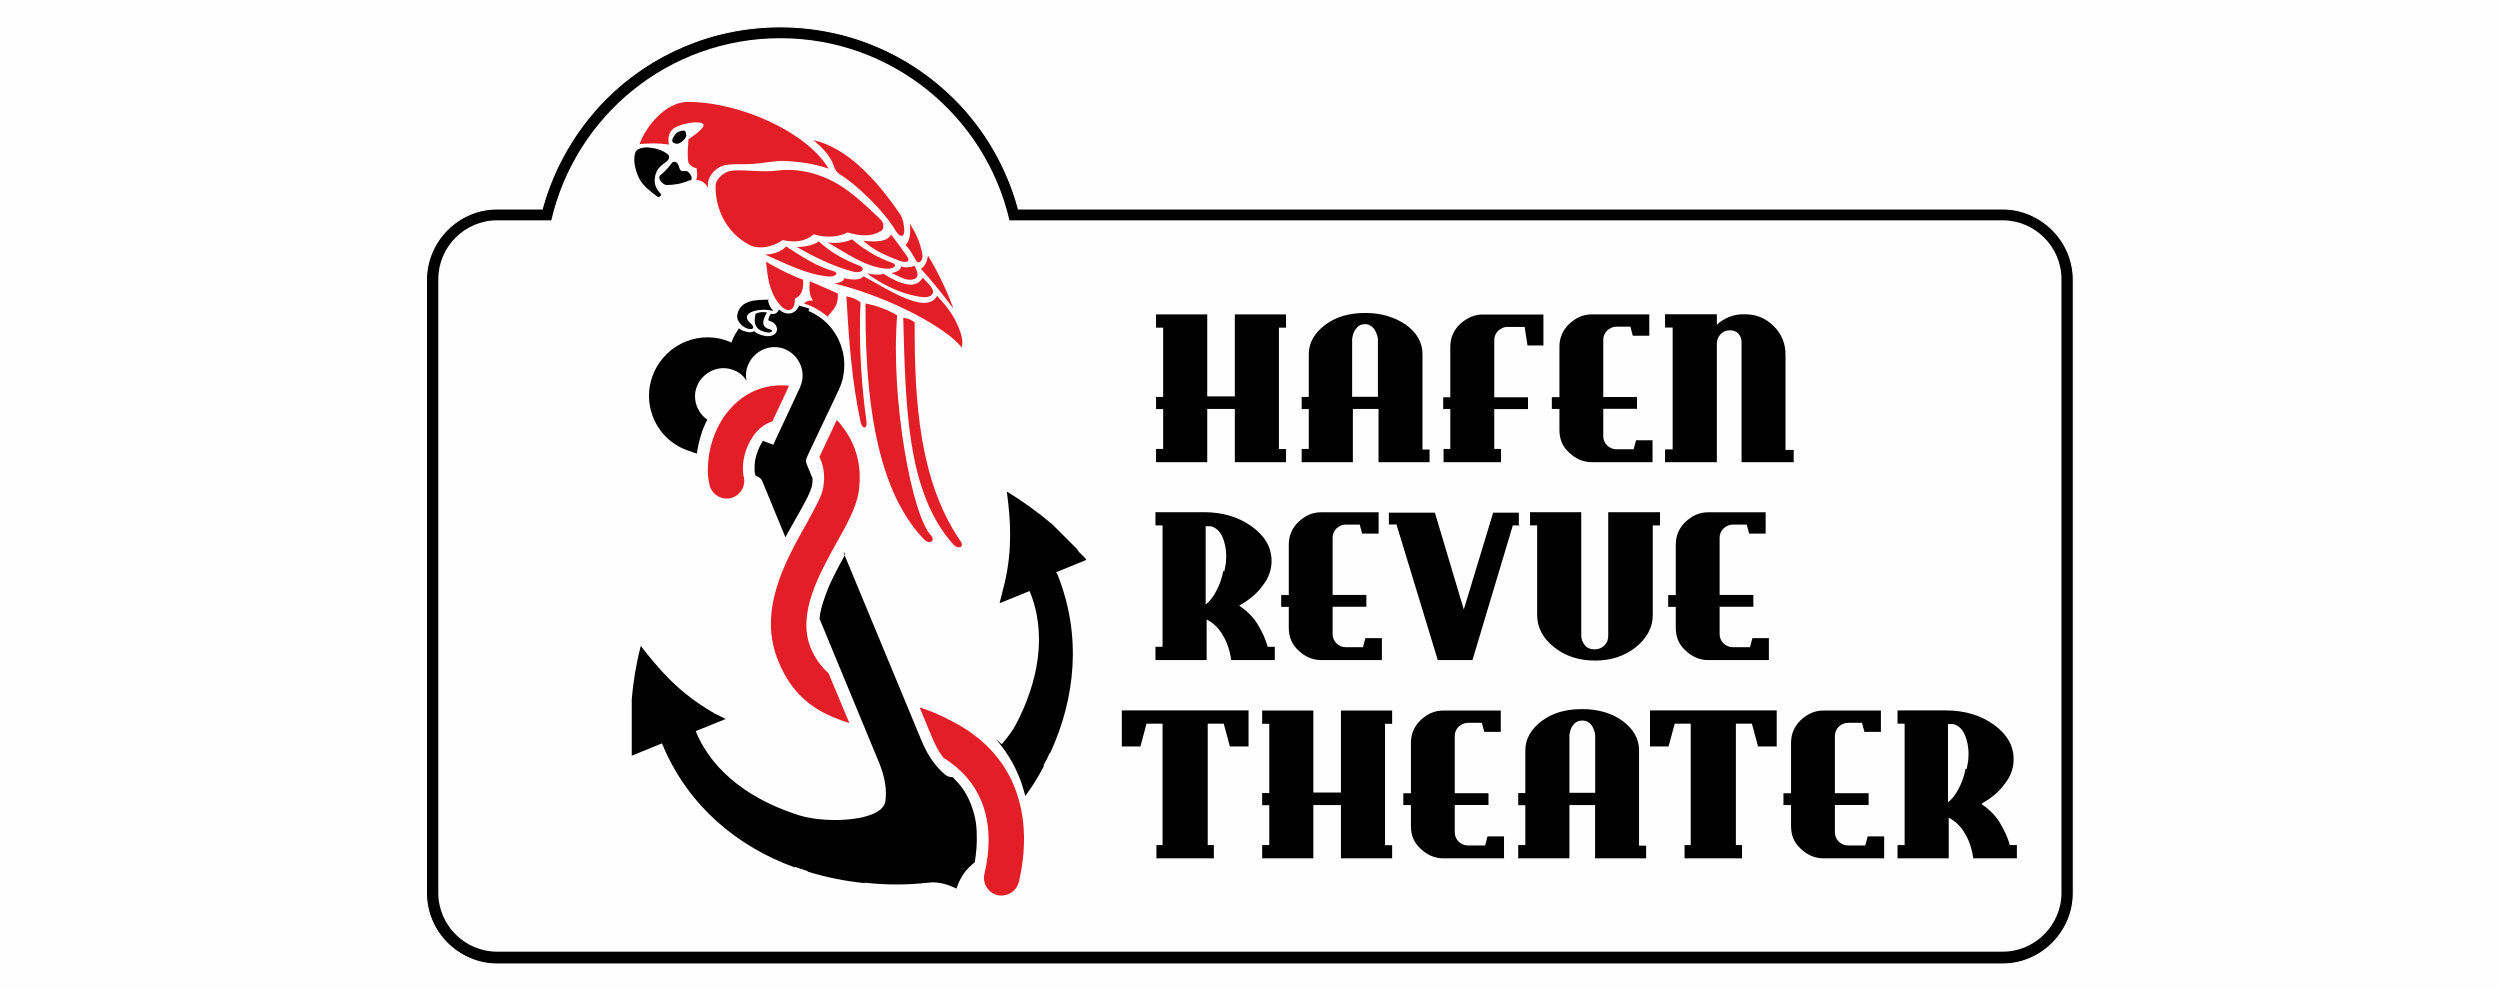 <?xml version="1.0" encoding="UTF-8"?>
<!DOCTYPE svg PUBLIC "-//W3C//DTD SVG 1.1//EN" "http://www.w3.org/Graphics/SVG/1.1/DTD/svg11.dtd">
<!-- Creator: CorelDRAW X6 -->
<svg xmlns="http://www.w3.org/2000/svg" xml:space="preserve" width="190.28mm" height="75.26mm" version="1.1" style="shape-rendering:geometricPrecision; text-rendering:geometricPrecision; image-rendering:optimizeQuality; fill-rule:evenodd; clip-rule:evenodd"
viewBox="0 0 20756 8209"
 xmlns:xlink="http://www.w3.org/1999/xlink">
 <defs>
  <style type="text/css">
   <![CDATA[
    .str0 {stroke:#FEFEFE;stroke-width:8.312}
    .fil2 {fill:black}
    .fil3 {fill:#E31E26}
    .fil0 {fill:#FEFEFE}
    .fil1 {fill:black;fill-rule:nonzero}
    .fil4 {fill:#E31E26;fill-rule:nonzero}
   ]]>
  </style>
 </defs>
 <g id="Ebene_x0020_1">
  <rect class="fil0" width="20756" height="8209"/>
 </g>
 <g id="Ebene_x0020_1_0">
  <path class="fil1 str0" d="M4128 1735l374 0c95,-350 280,-662 527,-913 370,-370 881,-599 1449,-599 567,0 1079,229 1449,599 249,249 433,563 528,913l8172 0c161,0 307,68 413,173 106,106 173,252 173,413l0 5096c0,161 -68,307 -173,413 -106,106 -252,173 -413,173l-12500 0c-161,0 -307,-68 -413,-173 -106,-106 -173,-252 -173,-413l0 -5096c0,-161 68,-307 173,-413 106,-106 252,-173 413,-173l0 0 1 0z"/>
  <path class="fil0" d="M4128 1829l449 0c201,-867 973,-1512 1902,-1512 925,0 1701,646 1902,1512l8246 0c268,0 488,220 488,488l0 5096c0,268 -220,488 -488,488l-12500 0c-268,0 -488,-220 -488,-488l0 -5096c0,-268 220,-488 488,-488l-1 0z"/>
  <path class="fil2" d="M5380 1223c-39,0 -95,8 -106,44 -20,68 0,145 32,213 32,63 95,110 154,154 12,8 36,-16 27,-24 -32,-32 -56,-71 -51,-125 8,-83 48,-106 95,-142 27,-20 32,-48 12,-63 -44,-36 -106,-51 -161,-56l0 0 -1 0z"/>
  <path class="fil2" d="M5730 1499c27,-12 4,-56 -20,-75 -16,-12 -39,4 -56,-8 -16,-12 -16,-39 -27,-56 -8,-16 -36,-24 -48,-8 -32,44 -71,83 -95,101 -32,27 20,83 51,83 63,0 130,-12 189,-39l4 0 0 0 1 1z"/>
  <path class="fil2" d="M5695 1120c4,-39 -16,-44 -59,-27 -20,8 -32,24 -44,44 -12,16 -16,39 0,48 16,8 32,12 48,4 36,-20 56,-44 59,-68l-4 0 0 -1z"/>
  <path class="fil2" d="M6377 2484c0,39 20,71 44,98 -110,-32 -303,12 -181,110 16,16 24,44 -16,39 -56,-4 -118,-71 -101,-125 27,-113 145,-118 261,-118l-4 -4 -1 0z"/>
  <path class="fil2" d="M6365 2593c-32,-4 -59,-4 -92,12 -20,83 0,137 92,154 39,8 68,-16 20,-27 -71,-20 -51,-80 -20,-133l0 -4 0 -1z"/>
  <path class="fil1" d="M6711 2581c264,110 374,421 244,674 -80,165 -157,335 -237,500 -32,68 -32,71 -16,110l44 106c0,20 0,39 -4,59 -4,24 -20,59 -39,101 -24,48 -59,110 -95,173 -27,51 -59,101 -87,157l-185 -449c-16,-39 -20,-44 -63,-63 0,-4 0,-8 -4,-12 -4,-12 -4,-20 -4,-32 0,-12 0,-24 0,-36 0,-36 8,-71 20,-106 12,-36 27,-68 44,-95 0,-4 4,-4 4,-8l87 32 217 -465 0 0c4,-8 8,-12 8,-20 51,-118 -8,-256 -125,-307 -118,-51 -256,8 -307,125 -20,44 -24,92 -16,133l0 0 0 0c-24,-36 -59,-68 -101,-83 -118,-51 -256,8 -307,125 -44,101 -8,220 83,284 -20,39 -39,83 -51,125 -16,51 -27,101 -36,157l-56 -20c-273,-83 -413,-382 -303,-646 106,-252 398,-370 646,-256 16,-44 39,-83 63,-118 20,16 39,24 59,27 4,0 12,4 16,4 20,4 39,0 51,-8 20,20 51,32 87,39 32,8 59,0 75,-8 12,-8 20,-16 24,-27l0 0c8,-16 4,-32 -4,-48 0,-4 -4,-4 -4,-8 -8,-12 -24,-24 -48,-32 -8,-4 -12,-4 -12,-8 0,-12 8,-32 20,-51l4 0 0 0c16,4 36,0 48,-12 8,-8 12,-16 16,-24 16,12 27,20 44,27 24,8 48,8 68,0 20,-8 36,-24 48,-44 4,-4 4,-12 8,-16 27,8 51,16 80,24l4 8 1 1 -5 5zm295 2013l642 1548c59,145 130,232 201,291 20,16 44,20 68,20l0 0 -4 4c4,4 12,8 16,16 0,0 4,4 4,4 59,59 98,125 125,193 32,80 51,165 51,252 4,80 -4,161 -16,237 -8,4 -12,12 -20,16 -51,44 -98,101 -130,197l0 4 -4 0c-92,-44 -165,-56 -232,-48 -177,20 -355,20 -527,0l0 4c-161,-16 -319,-48 -473,-95l0 -4c-36,-12 -71,-24 -106,-36l-4 4c-477,-173 -874,-507 -1086,-993l0 -4c-4,-4 -4,-12 -8,-16l-4 -8c0,-4 0,-4 -4,-8l-125 51 -125 51 0 0 0 0 0 -4 0 -8 0 0 0 0 0 -8 0 0 0 -4 0 -12 0 0 0 -12 0 0 0 -12 0 0 0 0 0 -12 0 0 0 0 0 0 0 -12 0 0 0 0 0 -12 0 0c0,-4 0,-8 0,-12l0 0c0,-8 0,-20 0,-27l0 0 0 -12 0 0 0 0 0 -12 0 0 0 0 0 0c0,-12 0,-27 0,-39l0 0 0 -12 0 0c0,-4 0,-8 0,-12l0 0 0 0 0 -12 0 0 0 0 0 -12 0 -4 0 0 0 -12 0 0 0 -4 0 -12 0 -4 0 -12 0 -4 0 -12 0 -4 0 -8 0 -8 0 -8 0 -4 0 0 0 -4 0 -8 0 -4 0 0 0 -8 0 0 0 -8 0 0 0 -8 0 0 0 -8 0 0 0 -8 0 0 0 -8 0 -4 0 -12 0 -4 0 -12 0 0c0,-8 0,-16 0,-24l0 -8c12,-142 36,-291 75,-442l0 0 0 0c145,189 303,370 543,519l0 0c4,4 8,4 12,8l0 0c8,4 20,12 27,16l0 0c8,4 20,12 27,16l0 0c4,4 8,4 16,8l0 0c4,4 8,4 16,8l0 0c4,4 12,4 16,8l0 0c4,4 12,4 16,8l0 0c4,4 12,4 16,8l0 0c4,4 12,4 16,8l0 0 -249 101c145,355 484,582 863,700 232,71 688,48 712,-118 12,-92 0,-201 -63,-346l-484 -1169c4,-56 20,-110 39,-165 39,-122 110,-252 173,-367l-8 -20 -1 2 -3 3zm1311 1584c48,-56 92,-113 118,-165 185,-350 261,-752 113,-1106l-249 101 0 0c0,-4 4,-12 4,-16l0 0c0,-4 4,-12 4,-16l0 0c0,-4 4,-12 4,-16l0 0c0,-4 4,-12 4,-16l0 0c0,-4 4,-12 4,-16l0 0c0,-4 4,-12 4,-16l0 0c4,-12 4,-20 8,-32l0 0c4,-12 4,-20 8,-32l0 0c0,-4 4,-12 4,-16l0 0c63,-276 48,-516 16,-752l0 0 0 0c133,83 256,169 362,261l8 4c4,4 12,12 16,16l0 0 8 8 4 4 8 8 0 0 4 4 0 0 4 4 0 0 4 4 0 0 4 4 0 0 4 4 0 0 4 4 0 0 4 4 8 8 0 0 0 0 4 4 4 4 4 4 4 4 4 4 8 8 4 4 8 8 0 0 8 8 0 0 0 0 8 8 0 0 0 0 8 8 0 0 0 0 8 8 0 0 0 0c4,4 4,4 8,8l0 0 8 8 0 0c8,8 20,20 27,27l0 0 0 0 0 0 8 8 0 0 0 0 8 8 0 0c8,8 12,12 16,20l0 0c4,4 8,8 8,12l0 0 8 8 0 0 0 0 8 8 0 0 0 0 0 0 8 8 0 0 0 0 8 8 0 0 8 8 0 0 8 8 4 4 0 0 4 4 0 0 0 0 4 8 4 4 0 0 0 0 -125 51 -125 51c0,4 0,4 4,8l4 8c4,4 4,12 8,16l0 4c193,492 145,1008 -68,1468l-4 0c-16,36 -32,68 -51,101l4 4c-44,87 -95,169 -154,249 -16,-59 -32,-113 -56,-169 -44,-106 -106,-208 -189,-303l51 44 -4 1 -1 -2z"/>
  <path class="fil3" d="M6880 1401c-177,-303 -736,-555 -1169,-555 -193,0 -355,217 -401,350 80,-8 161,-8 244,4 -12,-59 0,-113 51,-142 68,-36 189,-56 229,-32 36,20 -68,98 -118,130 -4,75 -12,125 0,197 16,20 36,39 68,44 4,36 8,68 -4,98 39,0 71,16 98,63 -8,-68 24,-106 44,-130 48,-48 87,-59 142,-63 59,-4 113,0 173,-4 101,-4 205,-32 303,-24 113,8 229,24 338,63l4 0 -2 0z"/>
  <path class="fil3" d="M7038 1929c-75,39 -177,48 -284,16 -63,59 -154,71 -256,48 -68,51 -197,87 -284,36 -181,-101 -276,-288 -273,-488 4,-63 80,-122 142,-125 125,-8 256,16 370,0 145,-20 303,12 433,75 161,75 295,208 425,331 27,27 36,80 0,98 -92,51 -181,36 -280,8l4 4 0 -2 2 -1z"/>
  <path class="fil3" d="M7471 1775c24,36 32,80 36,118 8,80 -32,83 -68,27 -106,-181 -346,-401 -461,-469 -27,-16 -48,-44 -56,-75 -32,-92 -101,-154 -169,-213 273,63 512,311 717,611l0 0 1 1z"/>
  <path class="fil3" d="M7397 1948c-27,56 -113,63 -229,51 87,80 185,122 288,161 59,24 110,20 75,-32 -44,-63 -87,-122 -133,-181l-1 0z"/>
  <path class="fil3" d="M7077 1986c-59,27 -130,36 -205,27 154,87 299,197 477,217 75,8 113,-32 51,-51 -92,-32 -208,-92 -323,-189l0 -4 1 0 -1 0z"/>
  <path class="fil3" d="M6795 2006c-48,32 -113,44 -181,44 142,80 299,161 469,205 68,20 113,-27 48,-51 -113,-44 -232,-106 -335,-201l0 4 0 -1 -1 0z"/>
  <path class="fil3" d="M6526 2046c-36,39 -92,63 -173,68 173,75 343,165 524,181 56,4 101,-27 32,-48 -118,-32 -244,-110 -382,-201l0 0z"/>
  <path class="fil3" d="M7554 1857c8,80 0,142 -36,177 36,36 59,80 83,122 24,48 68,8 56,-48 -16,-98 -59,-181 -101,-249l0 -4 0 1 -1 1z"/>
  <path class="fil3" d="M7594 2207c-48,16 -83,16 -113,4 0,24 -24,44 -80,56 63,24 122,71 185,51 56,-16 24,-75 8,-110l0 -1z"/>
  <path class="fil3" d="M7660 2306c-44,75 -133,87 -323,-32 -48,12 -92,4 -137,-4 161,122 338,185 465,197 44,4 92,-16 80,-56 -16,-44 -56,-71 -83,-106l-1 0z"/>
  <path class="fil3" d="M7169 2294c-24,32 -87,32 -161,16 0,20 -27,36 -80,44 469,113 945,379 1056,531 12,-39 8,-98 -39,-197 -36,-83 -95,-157 -165,-232 -83,149 -350,-16 -614,-165l4 4 -1 -1z"/>
  <path class="fil3" d="M7913 2555c-51,-142 -122,-288 -208,-433 -8,48 -24,87 -59,110 98,106 185,217 264,323l4 0 -1 -1 0 1z"/>
  <path class="fil3" d="M7594 2676c-32,-24 -63,-36 -95,-36 20,720 27,1453 418,1882 36,39 95,24 56,-32 -338,-492 -382,-1154 -379,-1812l0 -4 0 1 0 1z"/>
  <path class="fil3" d="M7447 2617c-87,-51 -173,-80 -261,-98 -8,1044 173,1631 484,1957 44,48 101,16 59,-32 -154,-157 -338,-1122 -280,-1831l-4 4 1 0 1 0z"/>
  <path class="fil3" d="M7145 2511c-39,-32 -80,-44 -118,-51 20,350 44,700 118,1044 12,59 59,68 48,-16 -32,-213 -68,-623 -48,-973l0 -4 0 1z"/>
  <path class="fil3" d="M6667 2322c-106,-39 -208,-92 -307,-149 12,122 27,249 106,346 75,95 137,59 133,-39 51,-24 75,-68 68,-157l0 0z"/>
  <path class="fil3" d="M6955 2436c-80,-36 -154,-68 -232,-101 -4,56 -8,110 27,161 -32,-4 -56,4 -75,24 12,4 24,8 36,12 8,4 12,4 20,8 56,24 101,56 145,92 0,-4 0,-8 0,-12 80,-80 80,-122 80,-181l0 -1 0 -1z"/>
  <path class="fil4" d="M6424 3475l0 0c-4,8 -8,16 -12,24 -68,20 -122,68 -161,125 -51,75 -80,165 -83,252 0,32 0,59 8,87 16,80 -36,157 -113,173 -80,16 -157,-36 -173,-113 -12,-51 -16,-101 -12,-154 4,-142 51,-288 130,-406 87,-125 208,-220 362,-252 39,-8 80,-12 122,-12 20,0 39,0 59,4l-4 8 -44 95 -80 169 0 0 1 0 1 -1zm528 16c20,20 36,44 51,63 110,149 157,326 125,536 -20,122 -95,261 -181,413 -145,264 -331,591 -217,874 39,95 92,161 149,213l173 413c-252,-80 -461,-197 -591,-516 -169,-413 51,-812 229,-1130 71,-130 137,-244 145,-311 16,-98 4,-181 -32,-252l142 -303 4 0 0 1 1 -1zm688 2383c83,27 169,63 256,110 273,137 437,331 524,543 106,261 98,543 39,795 -20,80 -98,125 -177,110 -80,-20 -125,-98 -110,-173 48,-197 56,-421 -27,-614 -56,-133 -154,-256 -314,-355 -4,-4 -4,-8 -8,-12 -32,-44 -59,-95 -87,-161l-98 -237 4 -8 -1 0 -1 1z"/>
  <path class="fil1" d="M10677 3837l-425 0 0 -442 -229 0 0 442 -425 0 0 -110 59 0 0 -331 -59 0 0 -101 59 0 0 -575 -59 0 0 -110 425 0 0 681 229 0 0 -681 425 0 0 110 -59 0 0 1008 59 0 0 110 0 -1zm1193 0l-425 0 0 -442 -213 0 0 442 -425 0 0 -110 59 0 0 -331 -59 0 0 -101 59 0 0 -355c0,-95 48,-177 137,-244 92,-68 201,-98 335,-98 130,0 244,36 335,98 92,68 137,149 137,244l0 792 59 0 0 110 0 -4 1 -1zm949 -969l-137 0 -24 -154 -145 0c-27,0 -51,12 -75,32 -20,20 -32,48 -32,75l0 477 280 0 0 98 -280 0 0 331 56 0 0 110 -477 0 0 -110 56 0 0 -331 -59 0 0 -98 59 0 0 -418c0,-75 27,-137 80,-189 56,-51 118,-80 189,-80l504 0 0 256 8 0 -1 1 0 -1zm901 969l-504 0c-71,0 -133,-27 -189,-80 -56,-51 -80,-113 -80,-189l0 -173 -63 0 0 -98 63 0 0 -418c0,-75 27,-137 80,-189 56,-51 113,-80 189,-80l477 0 0 177 -137 0 -20 -75 -118 0c-27,0 -51,12 -75,32 -20,20 -32,48 -32,75l0 477 280 0 0 98 -280 0 0 229c0,27 12,56 32,75 20,20 48,32 75,32l145 0 20 -75 137 0 0 177 0 4 1 1 -1 0zm1181 0l-442 0 0 -997c0,-27 -8,-51 -27,-71 -20,-20 -44,-27 -71,-27 -32,0 -56,12 -75,32 -20,20 -32,48 -32,75l0 988 -430 0 0 -106 63 0 0 -1012 -63 0 0 -110 430 0 0 87c27,-27 63,-48 98,-63 39,-16 80,-24 118,-24 4,0 8,0 8,0 4,0 4,0 8,0 95,0 173,32 240,98 68,68 98,145 98,240l0 788 68 0 0 98 8 4 0 0 2 0zm-4309 1643l-370 0c-12,-83 -36,-154 -71,-208 -32,-59 -80,-101 -133,-130l0 338 -425 0 0 -110 59 0 0 -1008 -59 0 0 -110 401 0c154,0 288,39 398,118 110,80 165,173 165,288 0,71 -24,142 -75,205 -48,68 -113,118 -193,165 63,44 113,92 149,149 36,59 68,122 87,193l59 0 0 110 8 0 0 0zm881 0l-504 0c-71,0 -133,-27 -189,-80 -56,-51 -80,-113 -80,-189l0 -173 -63 0 0 -98 63 0 0 -418c0,-75 27,-137 80,-189 56,-51 113,-80 189,-80l477 0 0 177 -137 0 -20 -75 -118 0c-27,0 -51,12 -75,32 -20,20 -32,48 -32,75l0 477 280 0 0 98 -280 0 0 229c0,27 12,56 32,75 20,20 48,32 75,32l145 0 20 -75 137 0 0 177 0 4 1 1 -1 0zm1146 -1118l-59 0 -335 1118 -288 0 -343 -1126 -63 0 0 -98 382 0 240 804 244 -804 213 0 0 110 8 -4 1 0zm1162 0l-59 0 0 744c0,101 -48,193 -142,268 -95,75 -208,110 -338,110 -133,0 -244,-36 -338,-110 -95,-75 -142,-165 -142,-268l0 -744 -59 0 0 -110 425 0 0 1024c0,32 12,59 32,83 20,24 48,32 80,32 32,0 59,-12 80,-32 24,-24 32,-48 32,-83l0 -1024 430 0 0 110 4 0 -2 0 -2 0zm905 1118l-504 0c-71,0 -133,-27 -189,-80 -56,-51 -80,-113 -80,-189l0 -173 -63 0 0 -98 63 0 0 -418c0,-75 27,-137 80,-189 56,-51 113,-80 189,-80l477 0 0 177 -137 0 -20 -75 -118 0c-27,0 -51,12 -75,32 -20,20 -32,48 -32,75l0 477 280 0 0 98 -280 0 0 229c0,27 12,56 32,75 20,20 48,32 75,32l145 0 20 -75 137 0 0 177 0 4 1 1 -1 0zm-4321 717l-154 0 -51 -189 -133 0 0 1008 51 0 0 110 0 0 -477 0 0 -110 51 0 0 -1008 -133 0 -51 189 -154 0 0 -299c177,0 350,0 528,0 173,0 350,0 524,0l0 299 0 0 -1 0zm1193 929l-425 0 0 -442 -229 0 0 442 -425 0 0 -110 59 0 0 -331 -59 0 0 -101 59 0 0 -575 -59 0 0 -110 425 0 0 681 229 0 0 -681 425 0 0 110 -59 0 0 1008 59 0 0 110 0 -1zm929 0l-504 0c-71,0 -133,-27 -189,-80 -56,-51 -80,-113 -80,-189l0 -173 -63 0 0 -98 63 0 0 -418c0,-75 27,-137 80,-189 56,-51 113,-80 189,-80l477 0 0 177 -137 0 -20 -75 -118 0c-27,0 -51,12 -75,32 -20,20 -32,48 -32,75l0 477 280 0 0 98 -280 0 0 229c0,27 12,56 32,75 20,20 48,32 75,32l145 0 20 -75 137 0 0 177 0 4 1 1 -1 0zm1181 0l-425 0 0 -442 -213 0 0 442 -425 0 0 -110 59 0 0 -331 -59 0 0 -101 59 0 0 -355c0,-95 48,-177 137,-244 92,-68 201,-98 335,-98 130,0 244,32 335,98 92,68 137,149 137,244l0 792 59 0 0 110 0 -4 1 -1zm1082 -929l-154 0 -51 -189 -133 0 0 1008 51 0 0 110 0 0 -477 0 0 -110 51 0 0 -1008 -133 0 -51 189 -154 0 0 -299c177,0 350,0 528,0 173,0 350,0 524,0l0 299 0 0 -1 0zm893 929l-504 0c-71,0 -133,-27 -189,-80 -56,-51 -80,-113 -80,-189l0 -173 -63 0 0 -98 63 0 0 -418c0,-75 27,-137 80,-189 56,-51 113,-80 189,-80l477 0 0 177 -137 0 -20 -75 -118 0c-27,0 -51,12 -75,32 -20,20 -32,48 -32,75l0 477 280 0 0 98 -280 0 0 229c0,27 12,56 32,75 20,20 48,32 75,32l145 0 20 -75 137 0 0 177 0 4 1 1 -1 0zm1110 0l-370 0c-12,-83 -36,-154 -71,-208 -32,-59 -80,-101 -133,-130l0 338 -425 0 0 -110 59 0 0 -1008 -59 0 0 -110 401 0c154,0 288,39 398,118 110,80 165,173 165,288 0,71 -24,142 -75,205 -48,68 -113,118 -193,165 63,44 113,92 149,149 36,59 68,122 87,193l59 0 0 110 8 0 0 0zm-425 -741c4,-24 8,-44 12,-63 0,-20 4,-39 4,-59 0,-63 -12,-118 -32,-165 -20,-44 -51,-71 -83,-83 -4,0 -8,-4 -12,-4 -4,0 -8,0 -12,0 -4,0 -4,0 -8,0 0,0 -4,0 -8,0 -4,0 -4,0 -8,0 0,0 -4,0 -8,0l0 650c32,-24 59,-59 87,-110 27,-51 48,-106 59,-169l8 4 -1 -1zm-3084 197l0 -465c0,-4 0,-4 0,-8 0,-4 0,-4 0,-8 -4,-32 -16,-59 -32,-83 -20,-24 -44,-36 -75,-36 -32,0 -56,12 -75,36 -20,24 -27,51 -32,83 0,4 0,4 0,8 0,4 0,4 0,8l0 465 213 0 1 0zm-3079 -1839c4,-24 8,-44 12,-63 0,-20 4,-39 4,-59 0,-63 -12,-118 -32,-165 -20,-44 -51,-71 -83,-83 -4,0 -8,-4 -12,-4 -4,0 -8,0 -12,0 -4,0 -4,0 -8,0 0,0 -4,0 -8,0 -4,0 -4,0 -8,0 0,0 -4,0 -8,0l0 650c32,-24 59,-59 87,-110 27,-51 48,-106 59,-169l8 4 -1 -1zm1275 -1449l0 -465c0,-4 0,-4 0,-8 0,-4 0,-4 0,-8 -4,-32 -16,-59 -32,-83 -20,-24 -44,-39 -75,-39 -32,0 -56,12 -75,39 -20,24 -27,51 -32,83 0,4 0,4 0,8 0,4 0,4 0,8l0 465 213 0 1 0z"/>
 </g>
</svg>
